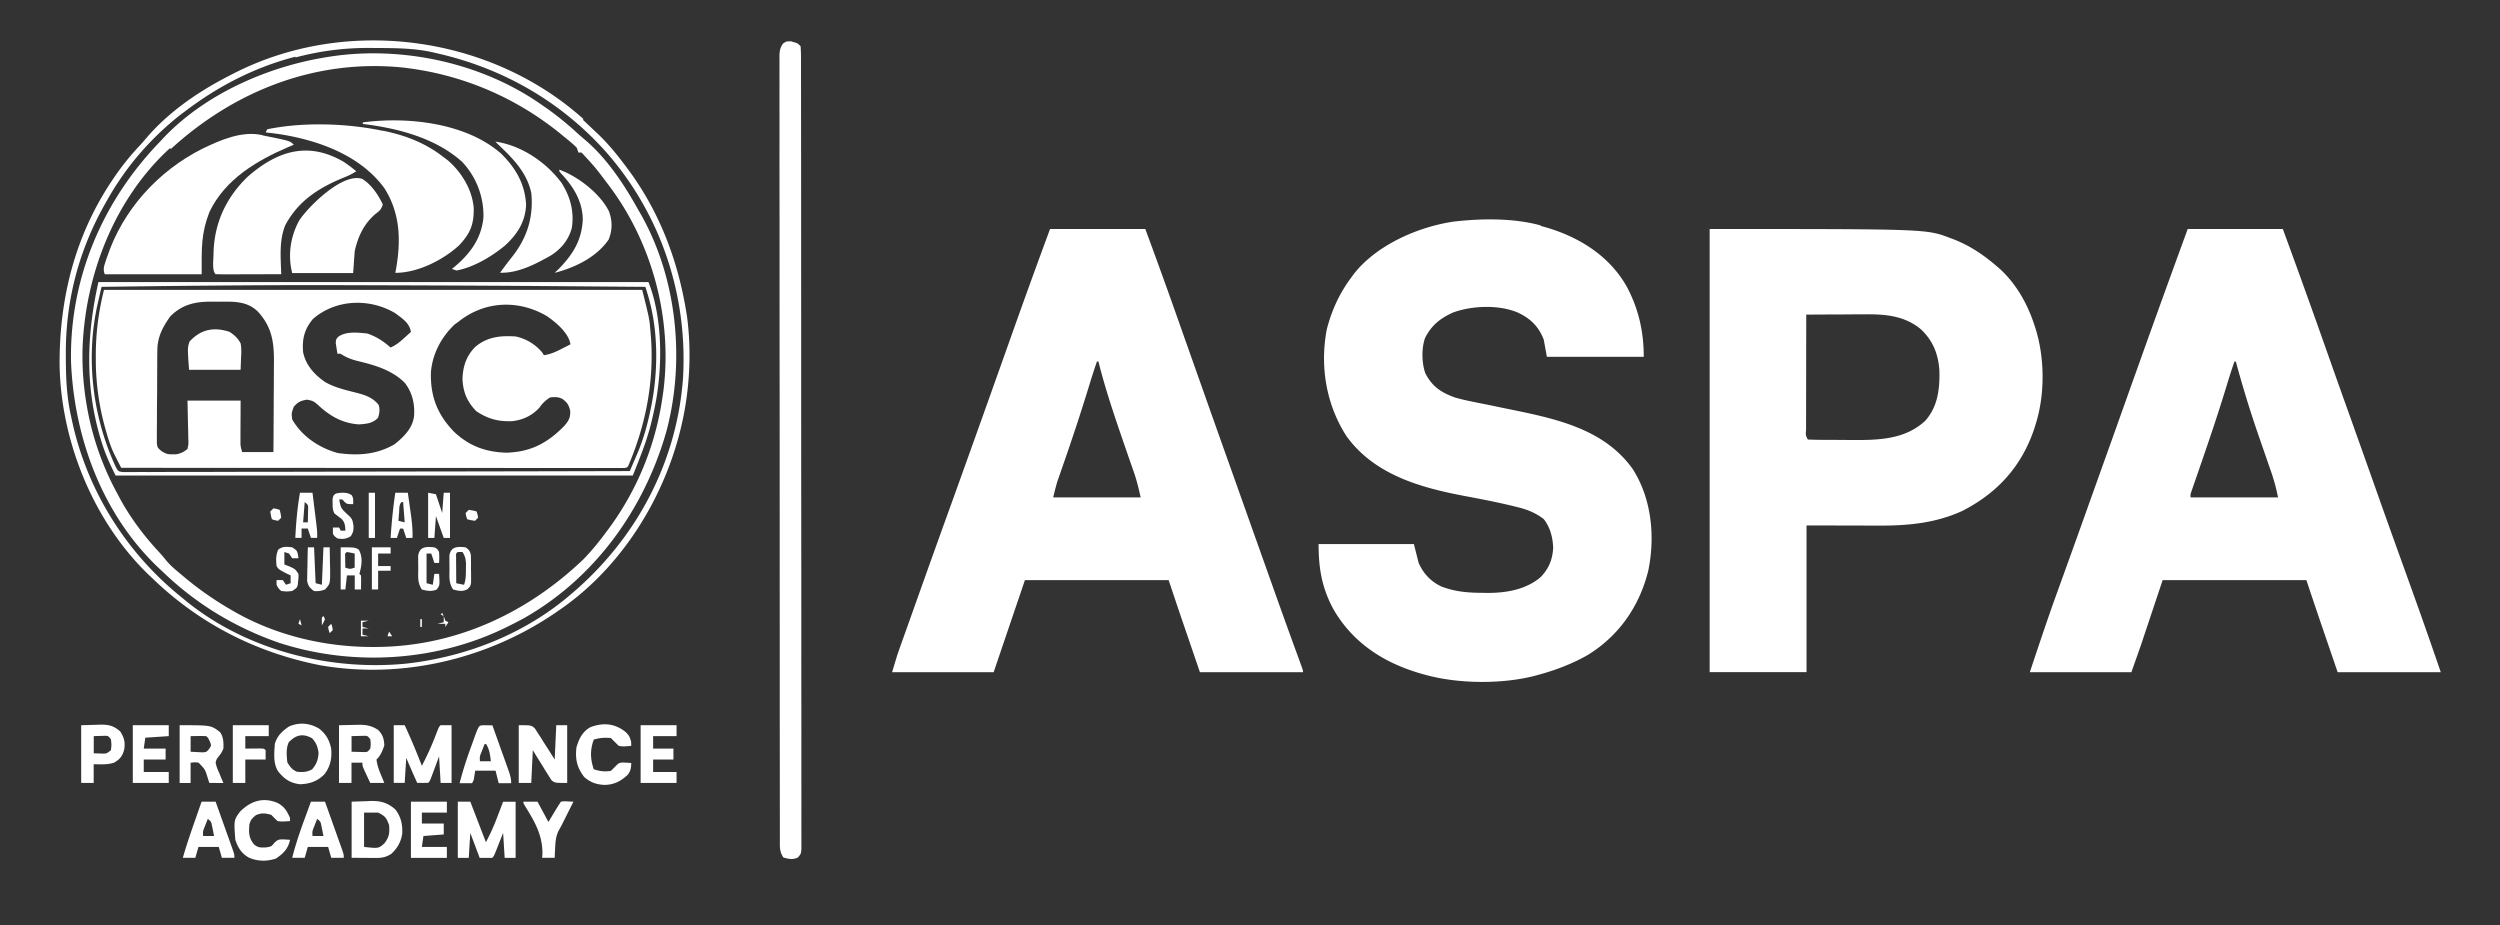 <svg xmlns="http://www.w3.org/2000/svg" width="300" height="111" fill="none"><rect width="100%" height="100%" fill="#333333" stroke="none"/><path fill="#fff" d="m184.875 27.105.413.113c4.068 1.145 7.762 3.389 9.9 7.134 1.438 2.678 2.062 5.43 2.062 8.464h-11.625l-.375-2.06c-.602-1.571-1.599-2.547-3.131-3.258-2.269-.955-5.513-.834-7.8.022-1.526.71-2.55 1.523-3.319 3.053-.433 1.247-.392 2.977.035 4.213.825 1.591 1.851 2.284 3.525 2.902 1.073.315 2.175.524 3.263.742.703.138 1.404.284 2.1.43.517.108 1.037.214 1.554.319 5.4 1.108 11.081 2.36 14.456 7.115 2.269 3.558 2.7 8.108 1.862 12.172-1.046 4.27-3.525 7.846-7.293 10.149-1.894 1.078-3.919 1.833-6.019 2.397l-.371.101c-3.882.993-9.075.95-12.938-.101l-.411-.11c-4.5-1.25-8.306-3.614-10.706-7.715-1.419-2.584-1.826-4.925-1.826-7.902h11.437l.563 2.247c.577 1.305 1.474 2.266 2.775 2.865 1.639.61 3.094.734 4.837.742l.634.011c2.25.01 4.631-.391 6.394-1.891.992-1.028 1.446-2.135 1.509-3.558-.056-1.241-.36-2.434-1.147-3.426-.971-.733-1.95-1.133-3.113-1.412l-.463-.116c-2.025-.498-4.087-.886-6.15-1.277-5.25-1.006-10.65-2.584-13.931-7.135-2.438-3.782-3.206-8.389-2.363-12.808.604-2.34 1.529-4.344 2.982-6.291l.251-.343c2.737-3.502 7.744-5.693 12.056-6.31 3.338-.375 7.125-.427 10.388.468l-.015.054ZM262.5 27.48h11.438c1.367 3.707 2.7 7.415 4.031 11.14l.709 2.005.144.406.286.81c.142.401.284.8.424 1.2.763 2.154 1.532 4.326 2.306 6.48.239.666.475 1.331.713 2.003l.183.514a1962.411 1962.411 0 0 1 2.752 7.75c.981 2.771 1.969 5.524 2.963 8.276l.24.669 1.11 3.09a673.253 673.253 0 0 1 3.094 8.838h-12.375l-1.242-3.633-.384-1.121-.315-.92-.154-.45a652.247 652.247 0 0 1-1.656-4.924h-17.25c-.866 2.603-1.732 5.187-2.625 7.865l-1.125 3.183H243.58c1.081-3.24 2.156-6.479 3.318-9.681l.675-1.87a1873.897 1873.897 0 0 0 3.285-9.157l.467-1.305c1.114-3.109 2.231-6.236 3.338-9.344.605-1.7 1.211-3.408 1.818-5.094.207-.576.411-1.151.617-1.728 1.783-5 3.6-10 5.419-14.98l-.017-.023Zm5.625 15.916a82.954 82.954 0 0 0-.881 2.734c-1.05 3.464-2.213 6.89-3.394 10.299a273.362 273.362 0 0 1-.568 1.64l-.166.481-.146.422c-.12.342-.12.342-.102.717h10.5c-.302-1.384-.302-1.384-.707-2.715a63.35 63.35 0 0 1-.191-.557l-.207-.586-.44-1.277a599.49 599.49 0 0 1-.687-1.985 131.143 131.143 0 0 1-2.831-9.175h-.187l.007.002ZM126 27.48h11.437a745.29 745.29 0 0 1 3.957 10.954l.693 1.966.143.404.289.813.433 1.226c.956 2.697 1.913 5.412 2.869 8.108.13.367.261.733.39 1.1 1.393 3.913 2.794 7.846 4.181 11.76a4018.707 4018.707 0 0 1 2.072 5.823l.188.528a933.455 933.455 0 0 0 3.147 8.737l.39 1.073c.176.505.176.505.176.693H143.99c-.615-1.796-.615-1.796-1.241-3.633l-.385-1.122-.315-.92-.154-.448c-.561-1.64-1.106-3.277-1.656-4.925h-17.25c-1.237 3.651-2.475 7.284-3.75 11.048h-12.187c.634-2.116.634-2.116.949-2.996l.215-.609.231-.644.245-.691.66-1.852.557-1.562c1.497-4.213 3-8.407 4.519-12.602.909-2.528 1.815-5.056 2.719-7.584l.232-.65c.915-2.546 1.825-5.111 2.738-7.677l.268-.754.134-.377.665-1.872.131-.37c1.534-4.326 3.094-8.633 4.688-12.94l-.003-.006Zm5.625 15.916c-.311.92-.613 1.839-.894 2.771a255.78 255.78 0 0 1-3.094 9.438l-.168.485-.313.898a47.71 47.71 0 0 0-.143.414l-.124.354c-.195.637-.347 1.287-.508 1.929h10.5c-.244-1.096-.478-2.06-.844-3.108l-.136-.392a439.344 439.344 0 0 1-1.048-3.015l-.153-.445c-1.062-3.09-2.1-6.18-2.888-9.344h-.187v.015ZM205.125 27.48c26.062 0 26.062 0 28.875 1.076l.394.145c1.968.757 3.656 1.892 5.25 3.277l.384.33c1.969 1.822 3.319 4.25 4.125 6.778l.119.364c1.082 3.464 1.127 7.77.069 11.253-.066.22-.132.439-.201.663-1.508 4.55-4.406 7.771-8.663 9.944-3.168 1.458-6.487 1.775-9.937 1.762l-.675-.001-2.475-.006-5.606-.012v17.602h-11.625v-53.18l-.034.004Zm11.625 10.298c-.004 1.929-.008 3.858-.01 5.768l-.004 2.677-.004 2.584-.002.99-.001 1.38-.002.417c-.055.627-.055.627.21 1.15.587.023 1.17.035 1.758.038l.546.003a237.28 237.28 0 0 1 2.88.017c3.206.017 6.431-.018 8.906-2.303 1.51-1.695 1.757-3.839 1.701-6.011-.126-2.004-.776-3.633-2.25-5-1.913-1.578-4.181-1.792-6.6-1.77l-.623.002c-.648.002-1.299.007-1.95.012l-1.329.005c-1.08.004-2.156.01-3.244.018l.018.023ZM12.563 34.782h64.5c.871 3.483.871 3.483.984 4.888l.042.477c.452 5.468-.558 10.767-2.718 15.804-.188.187-.188.187-.6.21H72.11c-.69 0-1.38 0-2.063-.002h-2.23c-1.289 0-2.57 0-3.863-.002l-5.588-.002c-3.019 0-6.037-.002-9.056-.003l-8.813-.004h-.547l-2.719-.001c-7.537-.002-15.056-.005-22.687-.01-.181-.353-.362-.71-.542-1.065l-.304-.6c-.377-.788-.64-1.581-.878-2.415l-.14-.483a30.594 30.594 0 0 1-1.183-8.501l-.001-.388c0-2.715.324-5.262.986-7.902h.08Zm7.874 3.184c-.935 1.29-1.543 2.49-1.558 4.082l-.004.378c-.005.41-.006.822-.008 1.232l-.005.86c-.003.599-.004 1.198-.005 1.799-.001.768-.008 1.535-.017 2.303-.005.592-.007 1.184-.007 1.773 0 .283-.003.566-.007.85a64.36 64.36 0 0 0-.002 1.188l-.003.681c.067.609.067.609.565 1.023.504.312.748.399 1.333.384l.416-.001c.58-.11.904-.273 1.365-.642.13-.616.13-.616.092-1.324l-.007-.71-.026-.902-.059-2.865h6.375c-.011 2.677-.011 2.677-.017 3.501l-.001.663-.003.678c.002.618.002.618.208 1.333h3.75c.013-1.7.023-3.408.03-5.112.002-.79.006-1.58.013-2.378.006-.764.009-1.528.01-2.285.002-.29.003-.58.007-.87.025-2.472-.197-4.326-1.932-6.217-1.372-1.337-3.056-1.187-4.856-1.182l-.703-.009c-1.969 0-3.506.335-4.931 1.753l-.012.015Zm17.063.374c-.992 1.217-1.26 2.378-1.125 3.932.319 1.555 1.367 2.697 2.644 3.577 1.129.642 2.381.938 3.637 1.254 1.103.285 2.081.568 2.794 1.508.152.573.086.957-.082 1.52-.662.684-1.373.725-2.288.796-2.006-.131-3.506-1.007-4.95-2.36-.489-.428-.632-.49-1.312-.608-.76.14-1.069.277-1.571.865-.274.75-.274.75-.188 1.498 1.176 2.041 3.225 3.427 5.494 4.045 2.419.339 4.631.187 6.769-1.04 1.089-.853 2.193-1.928 2.362-3.389.116-1.443-.2-2.808-1.09-3.97-1.488-1.537-3.618-2.153-5.643-2.64-.791-.196-1.395-.428-2.081-.876h-.375a32.659 32.659 0 0 1-.13-.807l-.072-.455c.014-.423.014-.423.257-.747.964-.715 2.381-.534 3.506-.425 1.07.352 1.97.934 2.813 1.685.652-.285 1.117-.67 1.64-1.146l.454-.412.343-.315c-.155-1.074-1.052-1.629-1.875-2.246-3.093-1.84-7.2-1.693-9.937.748l.006.008Zm17.625.187c-.193.14-.386.28-.585.422-1.612 1.54-2.663 3.539-2.831 5.767-.063 2.865.767 4.98 2.718 7.04 1.83 1.748 3.807 2.491 6.338 2.566 2.925-.08 4.95-1.163 6.975-3.24.53-.63.714-.966.684-1.799-.178-.712-.347-.957-.915-1.404-.534-.268-.905-.246-1.5-.188a4.246 4.246 0 0 0-1.265 1.206c-.86.98-2.063 1.532-3.356 1.648-1.67.042-2.85-.285-4.238-1.204-1.108-1.157-1.586-2.284-1.652-3.895.063-1.526.458-2.715 1.53-3.82 1.446-1.215 3.038-1.376 4.875-1.247a5.686 5.686 0 0 1 3.169 1.929l.199.316c.793-.116 1.41-.395 2.118-.76l.608-.31c.227-.12.227-.12.46-.24-.243-1.392-1.7-2.584-2.813-3.371-3.375-1.985-7.369-1.858-10.5.562l-.019.022Z"/><path fill="#fff" d="m65.438 12.874.57.408a38.093 38.093 0 0 1 3.13 2.565c.398.365.807.716 1.22 1.064 2.437 2.116 4.387 5 5.962 7.79.191.34.386.677.581 1.016 4.388 7.734 5.344 17.714 3.02 26.216-2.682 9.269-8.588 17.47-17.1 22.283-.554.297-1.113.586-1.677.865l-.407.202c-8.306 4.082-18.3 4.737-27.188 1.873-5.212-1.802-9.843-4.57-13.837-8.37a57.803 57.803 0 0 0-.559-.527C12.347 61.893 8.878 52.567 8.522 43.355c-.172-10.018 3.825-19.287 10.725-26.403l.34-.369c5.024-5.318 12.58-8.614 19.687-9.737l.418-.067c8.737-1.318 18.469.828 25.687 6.068l.059.027Zm-45 4.868-.449.412c-6.375 6.067-9.806 15.018-10.087 23.781-.123 5.992 1.279 12.003 4.162 17.265l.35.663c1.28 2.34 2.887 4.475 4.724 6.441.26.283.508.577.746.879.552.68 1.195 1.205 1.868 1.763l.296.25a39.019 39.019 0 0 0 5.513 3.876l.343.202c5.044 2.94 10.969 4.363 16.781 4.363h.39c9.506-.035 18.113-4.008 24.938-10.524 1.089-1.116 2.043-2.322 2.962-3.577l.238-.322c3.394-4.681 5.531-10.074 6.319-15.785l.057-.382c1.162-8.838-1.361-18.107-6.75-25.092-1.44-1.91-1.44-1.91-3.056-3.651h-.375l-.188-.562c-.455-.483-.986-.89-1.5-1.31l-.28-.233c-5.305-4.363-11.643-7.134-18.468-8.015l-.577-.074c-10.425-1.077-20.25 2.753-27.938 9.812l-.02-.18ZM95.063 5.009c.633.164.633.164 1.008.54.038.525.051 1.033.049 1.56l.001.495c.002.556.001 1.113 0 1.667l.003 1.2c.002 1.105.002 2.21.002 3.315a5607.433 5607.433 0 0 1 .008 10.542c0 1.891 0 3.782.002 5.674l.001 1.633v.41c.003 3.8.004 7.62.004 11.422v3.942c0 4.55.002 9.1.007 13.65.006 5.112.01 10.224.01 15.336v1.633l-.001.406c0 2.154.002 4.326.006 6.48.003 2.172.003 4.344 0 6.516 0 1.176 0 2.36.003 3.539.003 1.077.002 2.153-.001 3.22 0 .392 0 .782.002 1.173.003.528 0 1.056-.002 1.584l.005.466c-.013 1.019-.013 1.019-.437 1.498-.626.276-1.074.162-1.725-.006-.48-.72-.427-1.304-.423-2.135l-.002-.496c-.002-.553-.001-1.107 0-1.66l-.003-1.194c-.002-1.1-.002-2.19-.002-3.296l-.003-3.558c-.004-2.322-.005-4.643-.005-6.965 0-1.892 0-3.764-.002-5.655v-1.628l-.001-.408c-.002-3.801-.004-7.584-.004-11.385V60.61c0-4.532-.002-9.063-.007-13.595-.006-5.093-.01-10.168-.009-15.26V29.72c0-2.153-.002-4.306-.005-6.46-.004-2.153-.004-4.325-.002-6.479.002-1.172.002-2.34-.002-3.52a549.185 549.185 0 0 1 .001-3.22c0-.39 0-.778-.002-1.167-.003-.527 0-1.053.003-1.579l-.006-.462c.008-.667.046-1.062.437-1.613.412-.273.412-.273 1.091-.249v.037Z"/><path fill="#fff" d="m31.5 16.244.85.17c2.456.502 2.456.502 2.905.953-.219.093-.438.186-.665.28-3.825 1.643-7.575 3.877-9.45 7.772-1.031 2.64-.938 4.4-.938 7.49H12.577c-.33-.66.066-1.399.278-2.079 1.875-5.636 6.112-10.298 11.381-12.957 2.213-1.07 4.819-2.229 7.294-1.645l-.03.016Z"/><path fill="#fff" d="m45.938 15.682.392.082c2.55.555 4.875 1.495 6.918 3.109l.467.348c1.65 1.406 2.963 3.54 3.131 5.749.034 1.966-.41 3.052-1.779 4.494-1.95 1.768-4.95 3.277-7.631 3.277l.082-.422c.604-3.426.534-6.703-1.39-9.737-2.868-3.913-7.8-5.71-12.43-6.46a52.107 52.107 0 0 0-1.818-.234l.188-.374c4.331-.894 9.581-.721 13.875.187l-.005-.019Z"/><path fill="#fff" d="M69.938 14.372c.465.425.92.857 1.376 1.292l.485.455c1.29 1.241 2.382 2.602 3.45 4.044.076.102.15.203.23.307 3.73 5.094 5.905 10.899 6.9 17.115l.062.394c.565 4.194.32 8.8-.626 12.901l-.116.502c-2.08 8.633-7.293 16.89-14.7 21.909l-.376.26c-8.138 5.543-18.338 7.977-28.126 6.292-7.743-1.51-14.606-5.019-20.25-10.487-.14-.132-.28-.265-.425-.4-6.6-6.367-10.5-15.973-10.669-25.092-.057-7.883 1.794-15.448 6.225-22.096l.25-.374a30.866 30.866 0 0 1 3.075-3.858c.369-.393.716-.794 1.063-1.208 2.718-3.09 6.225-5.449 9.862-7.302l.394-.203c13.481-6.91 30.75-4.625 42 5.468l-.085.08Zm-34.5-7.565-.544.145c-4.556 1.26-8.738 3.427-12.506 6.273l-.524.384c-2.887 2.228-5.512 5-7.537 8.033l-.403.6a38.523 38.523 0 0 0-1.097 1.834l-.221.388c-3.17 5.617-4.744 11.665-4.707 18.088l.001.476c.009 2.34.105 4.606.621 6.89l.095.45c1.78 8.39 6.487 15.954 13.218 21.347l.535.444c7.256 5.86 17.175 8.389 26.437 7.471 7.313-.837 14.363-3.651 19.875-8.464.146-.125.293-.25.443-.38 7.48-6.572 12.13-15.56 12.843-25.466.56-9.925-2.68-19.662-9.3-27.152-5.418-6.03-12.375-10-20.25-11.778l-.422-.1c-2.325-.532-4.706-.519-7.087-.532l-.478-.005c-3.056-.022-6 .349-8.963 1.14l-.03-.086Z"/><path fill="#fff" d="M41.25 19.427c.53.352 1.009.716 1.5 1.124-.53.354-1.003.562-1.594.796-2.962 1.224-5.381 2.79-6.919 5.673-.766 1.86-.543 3.914-.49 5.88a1616.416 1616.416 0 0 1-4.499.014c-.546.003-1.091.004-1.637.005l-.52.003c-.406 0-.815-.01-1.222-.022-.455-.455-.245-1.756-.247-2.396.052-3.652 1.464-6.742 4.087-9.288 3.638-3.184 7.332-4.25 11.532-1.796l.009.007ZM11.812 33.846h66c1.845 4.606 1.709 11.123.563 15.916l-.095.427c-.54 2.416-1.41 4.55-2.343 6.873H13.874c-.641-1.28-1.183-2.453-1.605-3.783l-.168-.532c-1.913-6.31-1.709-12.527-.29-18.912l.001.01Zm.375.562a269.5 269.5 0 0 0-.36 1.58l-.102.444c-1.47 6.516-.632 13.594 2.194 19.661.288.478.288.478.791.553l.564-.001.651.005.718-.008.76.002c.697.003 1.395-.001 2.1-.006.751-.004 1.503-.002 2.25-.002 1.303 0 2.606-.002 3.918-.008 1.875-.007 3.769-.01 5.644-.01 3.056-.003 6.113-.009 9.169-.018 2.962-.008 5.944-.015 8.906-.02h.555l2.756-.003c7.613-.01 15.244-.027 22.875-.048l.717-1.668c.067-.155.134-.309.202-.47.69-1.618 1.151-3.258 1.517-4.981l.093-.43c.904-4.382.926-9.363-.386-13.67l-.154-.506-.117-.382c-19.5-.154-19.5-.154-38.812-.21h-.6c-8.606.002-17.194.092-25.875.21l.026-.014ZM60 18.304c1.817 1.745 3.019 3.726 3.131 6.31-.109 2.041-1.05 3.483-2.53 4.85-1.608 1.324-3.732 2.603-5.813 2.996l-.563-.187.281-.227c1.913-1.59 3.263-3.426 3.507-5.954a9.393 9.393 0 0 0-2.57-6.685c-3.205-2.865-7.724-4.026-11.905-4.532v-.187c5.306-.713 12.262.035 16.462 3.633v-.017Z"/><path fill="#fff" d="M43.5 21.487c1.09.695 1.894 1.892 2.437 3.052-.211.635-.363.736-.879 1.135-1.404 1.197-2.1 2.715-2.494 4.476l-.187 2.621h-7.313c-.54-2.153-.217-4.363.838-6.31 1.08-1.652 5.25-5.824 7.594-4.981l.004.007ZM59.438 16.993c3.112.444 6.056 2.434 7.93 4.925 1.068 1.68 1.533 3.39 1.263 5.374-.364 1.462-1.296 2.603-2.57 3.39-1.795 1.016-3.955 2.134-6.055 2.04.164-.219.328-.436.49-.655a34.97 34.97 0 0 1 .917-1.197c1.823-2.284 2.626-4.774 2.345-7.696-.488-2.34-2.063-4.026-3.75-5.617l-.563-.562-.008-.002ZM47.25 87.026h1.313c.751 1.599 1.415 3.22 2.062 4.868a34.037 34.037 0 0 0 1.693-3.764c.35-.902.35-.902.557-1.108h1.313v6.928h-1.313l-.188-3.183c-.361.977-.361.977-.723 1.947-.38 1.02-.38 1.02-.589 1.229a37.05 37.05 0 0 1-1.313 0 281.18 281.18 0 0 1-.339-.76l-.191-.43a215.88 215.88 0 0 1-.782-1.806l-.188 2.996H47.25v-6.929.012ZM54.938 96.201h1.5c.618 1.607 1.237 3.22 1.874 4.869.599-1.18.599-1.18 1.11-2.378l.173-.446.17-.45.18-.466c.144-.374.286-.749.429-1.125h1.5v6.741h-1.313l-.187-2.996-.724 1.831c-.38.957-.38.957-.588 1.165h-1.5c-.372-.989-.743-1.985-1.125-2.996l-.188 2.996h-1.313v-6.741l.002-.004Z"/><path fill="#fff" d="M67.125 20.364c2.213.79 4.875 2.846 5.944 4.98.424 1.163.433 2.229-.024 3.39-1.455 2.135-4.03 3.37-6.487 4.007l.375-.352c1.768-1.784 2.869-3.483 3-6.03-.02-2.172-1.106-3.95-2.569-5.505-.247-.273-.247-.273-.247-.46l.008-.03ZM27.562 39.838c.572.356.99.77 1.311 1.356.107.561.09 1.093.059 1.662-.02.502-.04 1.004-.059 1.521h-6.187c-.188-2.622-.188-2.622.058-3.39 1.363-1.488 2.944-1.784 4.819-1.157v.008ZM62.25 87.026c1.5 0 1.5 0 1.931.378l.334.522.37.564c.12.197.243.393.367.595l.386.596c.313.485.62.974.926 1.464l.188-4.12h1.312v6.929c-1.5 0-1.5 0-1.912-.361l-.31-.5a310.8 310.8 0 0 0-.344-.538c-.17-.28-.17-.28-.342-.569l-.358-.57c-.29-.462-.576-.93-.86-1.396l-.188 3.932h-1.5v-6.928.002ZM38.25 87.4c.842.65 1.26 1.365 1.483 2.397.126 1.17-.087 2.21-.827 3.146-.843.816-1.755 1.138-2.925 1.166-1.18-.151-1.875-.63-2.606-1.55-.622-.976-.467-2.21-.392-3.314.315-.98.846-1.478 1.688-2.06 1.213-.536 2.437-.433 3.58.224V87.4Zm-3.581 1.648c-.37.738-.274 1.631-.188 2.434.338.562.544.834 1.125 1.124.737.07 1.182.07 1.84-.281.542-.618.723-1.15.785-1.966-.117-.781-.257-1.18-.785-1.768-1.103-.612-1.913-.412-2.775.457h-.002ZM42.188 96.201l1.78-.058.552-.026c1.19-.019 2.025.223 2.925 1.02.679.905.872 1.787.823 2.903-.158 1.007-.568 1.717-1.303 2.415-.65.418-1.138.504-1.894.498l-.457-.001-.578-.005-1.84-.012v-6.741l-.008.007Zm1.5 1.31v4.12c1.749.191 1.749.191 2.456-.445.572-.776.615-1.208.551-2.172-.332-.879-.45-1.068-1.313-1.498h-1.687l-.008-.004ZM40.687 87.026l1.71-.035.533-.016c.96-.01 1.612.08 2.437.612.567.566.719 1.079.75 1.873-.238.681-.425 1.174-.937 1.685.074.69.31 1.294.574 1.929l.206.502.157.376H44.43l-.469-1.007-.264-.566c-.205-.487-.205-.487-.205-.861H42.18v2.434h-1.5v-6.928l.007.002Zm1.5 1.31v1.873l.915.023.514.014c.482.008.482.008.821-.412.063-.562.063-.562 0-1.124-.339-.42-.339-.42-.82-.412l-.515.013-.915.024v.001ZM21.563 87.026c3.768 0 3.768 0 4.837.825.431.58.433 1.281.409 1.985-.246.526-.246.526-.563.937-.258.318-.258.318-.375.749.16.623.16.623.447 1.264l.273.664.218.506H25.12l-.159-.485c-.343-1.144-.343-1.144-1.132-1.948-.4-.06-.4-.06-.958.004v2.434h-1.313v-6.928l.003-.007Zm1.312 1.31v1.873a2456.853 2456.853 0 0 1 1.41.073c.491-.03.491-.03.816-.42.271-.406.271-.406.07-.906-.196-.413-.196-.413-.421-.62-.627-.026-1.249-.007-1.875 0ZM75 87.775c.465.434.56.6.739 1.24l.011.49c-.978.083-.978.083-1.5 0-.316-.31-.628-.62-.937-.936-.73-.077-1.363-.037-2.063.187-.45 1.243-.42 2.303 0 3.558.694.23 1.343.32 2.063.187l.469-.468c.469-.468.469-.468.859-.53.37.003.74.03 1.11.062-.014.575-.073.985-.447 1.434-.836.759-1.625 1.178-2.794 1.191-.982-.064-1.63-.286-2.4-.942-.875-1.134-1.1-2.153-.937-3.557.308-1.041.71-1.892 1.688-2.435 1.479-.55 2.85-.466 4.124.515l.015.004ZM33.375 96.388c.776.438 1.072.963 1.429 1.768v.374c-.99.066-.99.066-1.5 0a17.66 17.66 0 0 1-.75-.749c-.732-.198-1.137-.262-1.84.036-.446.369-.62.535-.785 1.088-.08.994-.098 1.632.562 2.434.5.393.758.374 1.407.352.665-.103.665-.103 1.02-.551.455-.427.58-.412 1.183-.41l.703.047c-.235 1.094-.791 1.635-1.688 2.247-1.078.36-2.212.354-3.262-.117-.876-.496-1.303-1.187-1.616-2.135-.178-2.359-.178-2.359.562-3.37 1.301-1.3 2.794-1.796 4.575-1.019v.005ZM9.75 87.026l1.71-.047.532-.02c1.034-.014 1.635.112 2.438.816.482.765.619 1.31.469 2.19-.214.778-.505 1.148-1.22 1.557-.558.176-1.057.207-1.64.198l-.797-.012v2.247h-1.5v-6.928l.008-.001Zm1.5 1.31v2.06l.714.024.402.013c.442-.012.442-.012.945-.412.078-.656.078-.656 0-1.311-.336-.414-.336-.414-.78-.412l-1.283.037.002.001ZM76.875 87.026h4.313v1.31h-2.813v1.499h2.438v1.31h-2.438v1.498h2.813v1.311h-4.313v-6.928ZM57.938 87.026l1.153.018c.322.897.64 1.792.962 2.696a480.113 480.113 0 0 1 .797 2.23l.148.414c.197.556.344 1.002.344 1.596h-1.5l-.375-1.498h-2.438l-.187 1.123-.188.375h-1.5c.392-1.54.885-3.034 1.429-4.513l.23-.644c.638-1.76.638-1.76 1.124-1.786v-.011Zm.215 2.265c-.095.238-.187.476-.281.714l-.158.4c-.152.405-.152.405-.123.944h1.312c-.088-.76-.165-1.398-.562-2.06h-.188v.002ZM37.313 96.201H39l.962 2.697c.109.307.217.612.328.919l.469 1.318.149.416c.343.97.343.97.343 1.387h-1.5l-.375-1.31h-2.438l-.375 1.31h-1.5c.392-1.544.891-3.033 1.442-4.531l.237-.648c.189-.52.38-1.043.572-1.564l-.002.006Zm.75 2.06-.282.713-.158.401c-.152.404-.152.404-.123.944h1.313a71.685 71.685 0 0 0-.165-.82l-.092-.461c-.093-.44-.093-.44-.493-.78v.003ZM24.188 96.201h1.687l.962 2.697c.109.307.217.612.328.919l.469 1.318.149.416c.343.97.343.97.343 1.387h-1.5l-.375-1.31h-2.438l-.374 1.31h-1.5c.429-1.492.928-2.958 1.441-4.419l.237-.678c.19-.546.38-1.093.572-1.638l-.002-.002Zm.75 2.06-.282.713-.158.401c-.152.404-.152.404-.123.944h1.313a71.685 71.685 0 0 0-.165-.82l-.092-.461c-.093-.44-.093-.44-.493-.78v.003ZM15.938 87.026h4.312v1.31l-2.813.188-.187 1.31h2.625v1.311H17.25v1.498h3v1.311h-4.313v-6.928ZM49.313 96.201h4.312v1.31h-3v1.312h2.625v1.31l-2.438.188-.187 1.31h3v1.311h-4.313v-6.741ZM27.938 87.026h4.312v1.31h-2.813v1.499l.486-.007.628-.005.627-.007c.51.019.51.019.697.206v1.124h-2.438v2.808h-1.5v-6.928ZM62.812 96.201H64.5l1.312 2.434.54-.9c.312-.519.625-1.03.96-1.534.366-.055.366-.055.773-.035l.727.035-1.117 2.228-.197.397c-.161.319-.334.631-.508.942-.289.661-.336 1.212-.37 1.929l-.037.706-.021.534h-1.5c.01-.16.02-.319.032-.484.012-2.265-.921-3.838-2.1-5.748-.187-.32-.187-.32-.187-.508l.005.004ZM51.375 59.125l.938.187.75 2.247.187-2.434H54v5.43h-.75l-.938-2.621-.187 2.621h-.75v-5.43ZM36 59.125h1.5l.281 2.285.082.657.077.633.07.582c.053.515.053.515.053 1.264h-.75l-.376-1.124h-.75v1.124h-.75c.09-1.831.244-3.614.563-5.43v.009Zm.563 1.123-.188 2.435h.563c.01-.335.017-.67.023-1.008l.013-.565c.015-.517.015-.517-.412-.861ZM47.438 59.125h1.5c.095.66.187 1.318.28 1.985l.082.562c.136.973.233 1.91.2 2.883h-.75l-.374-1.123H48l-.375 1.123h-.75a64.61 64.61 0 0 1 .562-5.43Zm.75 1.123c-.327.326-.257.785-.293 1.229l-.048.575-.034.444.75.187-.188-2.434h-.187ZM36.938 65.679h.75l.187 4.307.75.187.188-4.494h.75c.016.666.026 1.333.035 2.003l.014.572c.018 1.795.018 1.795-.611 2.49-.645.198-.645.198-1.313.187-.515-.385-.725-.606-.834-1.247l.012-.558.007-.607.02-.63.01-.64c.008-.52.02-1.04.036-1.56l-.001-.01ZM55.875 65.679c.427.305.547.474.637.994.006.543.01 1.084.007 1.627l.011.573V69.928c-.093.432-.093.432-.432.773-.623.333-1.056.206-1.725.034-.546-.819-.437-1.566-.433-2.528l-.01-.547v-.524l-.002-.48c.184-1.095.98-1.08 1.95-.977h-.003Zm-.938.562c-.225.184-.225.184-.208.535l.003.45.002.484.005.51.002.511.01 1.257.937.187c.218-.65.22-1.176.223-1.861l.008-.695c-.04-.58-.11-.891-.418-1.376h-.562l-.002-.002ZM40.875 65.679c1.688 0 1.688 0 2.175.27.452.805.392 1.7.16 2.584l-.078.333.187.187c.014.285.016.57.012.854a1428.93 1428.93 0 0 1-.012.83h-.75V69.05h-.937l-.188 1.686h-.562V65.68l-.007-.002Zm.75.562c-.23.189-.23.189-.206.575a558.057 558.057 0 0 0 .018 1.297c.572.19.572.19 1.125 0v-1.685a16.582 16.582 0 0 0-.937-.187ZM41.063 59.125c.495.014.71.027 1.136.292.187.328.187.328.187 1.077-.75 0-.75 0-1.053-.281-.085-.093-.17-.185-.26-.28H40.7c.197 1.033.197 1.033.949 1.755.577.515.65.624.76 1.347.028.597.005.786-.316 1.31-.581.343-.917.37-1.582.27-.353-.234-.353-.234-.563-.561v-.75h.75l.188.375h.562c-.026-.556-.049-.977-.444-1.393-.285-.229-.578-.448-.868-.667-.222-.44-.22-.726-.224-1.217l-.008-.451c.086-.774.428-.768 1.157-.826h.003ZM35.063 65.679c.562.374.562.374.691.865.02.147.04.294.059.446h-.75l-.375-.562-.563-.187v1.498l.634.245c.679.316.679.316 1.054.878.015.41.015.41-.035.854l-.043.446c-.11.385-.11.385-.672.76-.656.07-.656.07-1.312 0-.364-.339-.364-.339-.563-.75v-.56h.75l.375.56c.186-.06.372-.123.563-.186v-.937l-.527-.245c-.915-.483-.915-.483-1.16-.878-.074-.764-.1-1.264.198-1.966.555-.43.996-.354 1.676-.281ZM52.125 65.679c.364.198.364.198.563.562.035.69.035.69 0 1.31h-.563l-.375-1.123h-.563v3.558l.75.187.188-1.31h.563c.09 1.377.09 1.377-.293 1.89-.654.251-1.099.162-1.77-.011-.546-.819-.437-1.566-.433-2.528l-.01-.547v-.524l-.001-.48c.183-1.095.98-1.08 1.95-.977l-.006-.007ZM44.625 65.679h2.25v.749h-1.5v1.498h1.5v.562h-1.5v2.247h-.75v-5.056ZM44.25 59.125H45v5.43h-.75v-5.43ZM56.25 61.185c.491.07.491.07.938.187.117.352.117.352.187.749l-.375.375c-.491-.07-.491-.07-.938-.188-.117-.352-.117-.352-.187-.749l.375-.374ZM32.813 60.998c.397.07.397.07.75.187.117.445.117.445.187.936l-.375.374c-.398-.07-.398-.07-.75-.187-.117-.445-.117-.445-.188-.936l.376-.374ZM43.313 74.48h.937l-.75.187v.562l.75.187h-.75v.749l.75.187h-.938V74.48ZM53.25 73.918l.188.562.374.187-.374.562v-.375H52.5l.75-.187v-.749ZM39.75 74.854c.117.352.117.352.188.75l-.376.374c-.117-.352-.117-.352-.187-.75l.375-.374ZM38.813 73.918l.187.374c-.176.397-.176.397-.375.75a18.735 18.735 0 0 1 0-.937l.188-.187ZM46.688 75.79l.374.562H46.5l.188-.562ZM36 74.293l.188.748-.376-.187.188-.561ZM50.438 74.293h.187v.936h-.188v-.936ZM50.813 75.603l.562.188-.563-.188ZM48.75 74.293l.563.187-.563-.188ZM41.625 74.293l.563.187-.563-.188ZM53.063 73.543l.187.375-.375-.187.188-.188Z"/></svg>